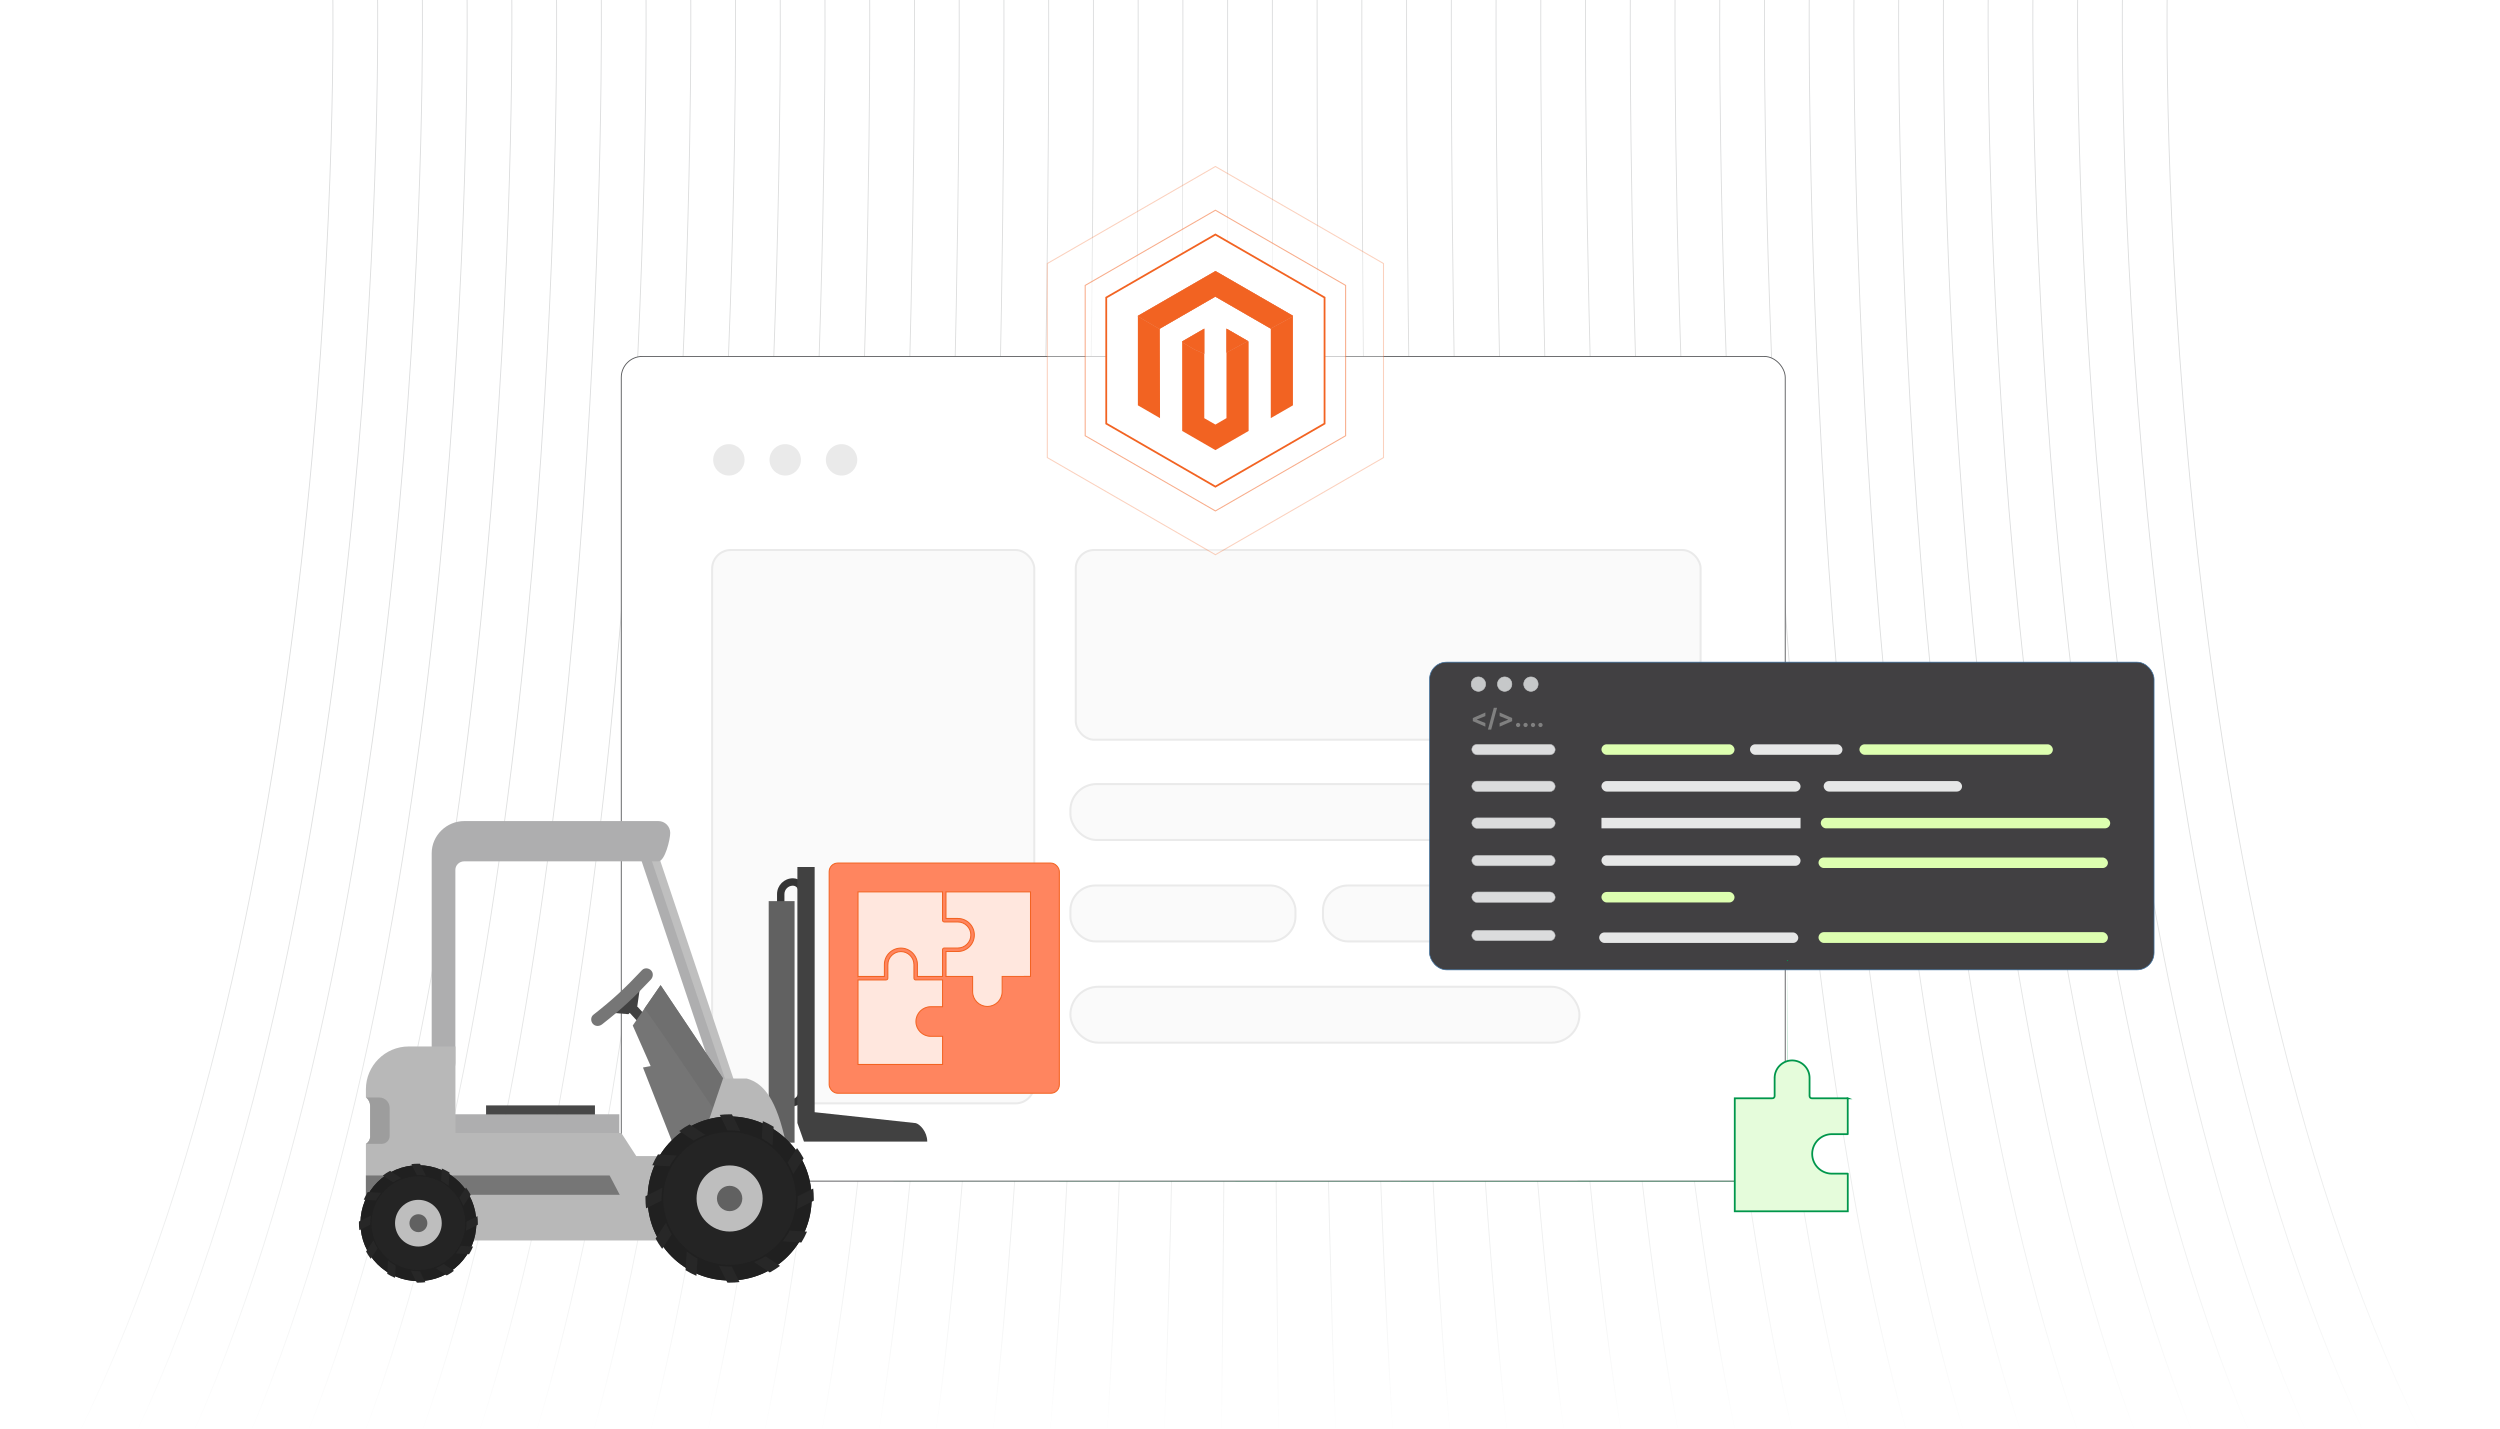<?xml version="1.0" encoding="UTF-8"?><svg id="Layer_1" xmlns="http://www.w3.org/2000/svg" xmlns:xlink="http://www.w3.org/1999/xlink" viewBox="0 0 350 200"><defs><linearGradient id="linear-gradient" x1="28.812" y1="200.745" x2="28.812" y2="-.718" gradientUnits="userSpaceOnUse"><stop offset="0" stop-color="#fff"/><stop offset=".113" stop-color="#f0f1f1"/><stop offset=".276" stop-color="#e4e5e5"/><stop offset=".495" stop-color="#dddede"/><stop offset="1" stop-color="#dbdcdd"/></linearGradient><linearGradient id="linear-gradient-2" x1="35.943" y1="200.744" x2="35.943" y2="-.718" xlink:href="#linear-gradient"/><linearGradient id="linear-gradient-3" x1="43.074" y1="200.742" x2="43.074" y2="-.718" xlink:href="#linear-gradient"/><linearGradient id="linear-gradient-4" x1="50.205" y1="200.741" x2="50.205" y2="-.718" xlink:href="#linear-gradient"/><linearGradient id="linear-gradient-5" x1="57.336" y1="200.74" x2="57.336" y2="-.718" xlink:href="#linear-gradient"/><linearGradient id="linear-gradient-6" x1="64.467" y1="200.739" x2="64.467" y2="-.717" xlink:href="#linear-gradient"/><linearGradient id="linear-gradient-7" x1="71.598" y1="200.737" x2="71.598" y2="-.717" xlink:href="#linear-gradient"/><linearGradient id="linear-gradient-8" x1="78.729" y1="200.736" x2="78.729" y2="-.717" xlink:href="#linear-gradient"/><linearGradient id="linear-gradient-9" x1="85.86" y1="200.735" x2="85.86" y2="-.717" xlink:href="#linear-gradient"/><linearGradient id="linear-gradient-10" x1="92.992" y1="200.733" x2="92.992" y2="-.717" xlink:href="#linear-gradient"/><linearGradient id="linear-gradient-11" x1="100.123" y1="200.732" x2="100.123" y2="-.717" xlink:href="#linear-gradient"/><linearGradient id="linear-gradient-12" x1="107.254" y1="200.731" x2="107.254" y2="-.717" xlink:href="#linear-gradient"/><linearGradient id="linear-gradient-13" x1="114.385" y1="200.729" x2="114.385" y2="-.717" xlink:href="#linear-gradient"/><linearGradient id="linear-gradient-14" x1="121.516" y1="200.728" x2="121.516" y2="-.717" xlink:href="#linear-gradient"/><linearGradient id="linear-gradient-15" x1="128.647" y1="200.726" x2="128.647" y2="-.717" xlink:href="#linear-gradient"/><linearGradient id="linear-gradient-16" x1="135.778" y1="200.725" x2="135.778" y2="-.717" xlink:href="#linear-gradient"/><linearGradient id="linear-gradient-17" x1="142.909" y1="200.723" x2="142.909" y2="-.717" xlink:href="#linear-gradient"/><linearGradient id="linear-gradient-18" x1="150.041" y1="200.722" x2="150.041" y2="-.717" xlink:href="#linear-gradient"/><linearGradient id="linear-gradient-19" x1="157.172" y1="200.72" x2="157.172" y2="-.717" xlink:href="#linear-gradient"/><linearGradient id="linear-gradient-20" x1="164.303" y1="200.719" x2="164.303" y2="-.717" xlink:href="#linear-gradient"/><linearGradient id="linear-gradient-21" x1="171.434" y1="200.717" x2="171.434" y2="-.717" xlink:href="#linear-gradient"/><linearGradient id="linear-gradient-22" x1="178.566" y1="200.717" x2="178.566" y2="-.717" xlink:href="#linear-gradient"/><linearGradient id="linear-gradient-23" x1="185.697" y1="200.719" x2="185.697" y2="-.717" xlink:href="#linear-gradient"/><linearGradient id="linear-gradient-24" x1="192.828" y1="200.72" x2="192.828" y2="-.717" xlink:href="#linear-gradient"/><linearGradient id="linear-gradient-25" x1="199.959" y1="200.722" x2="199.959" y2="-.717" xlink:href="#linear-gradient"/><linearGradient id="linear-gradient-26" x1="207.091" y1="200.723" x2="207.091" y2="-.717" xlink:href="#linear-gradient"/><linearGradient id="linear-gradient-27" x1="214.222" y1="200.725" x2="214.222" y2="-.717" xlink:href="#linear-gradient"/><linearGradient id="linear-gradient-28" x1="221.353" y1="200.726" x2="221.353" y2="-.717" xlink:href="#linear-gradient"/><linearGradient id="linear-gradient-29" x1="228.484" y1="200.728" x2="228.484" y2="-.717" xlink:href="#linear-gradient"/><linearGradient id="linear-gradient-30" x1="235.615" y1="200.729" x2="235.615" y2="-.717" xlink:href="#linear-gradient"/><linearGradient id="linear-gradient-31" x1="242.746" y1="200.731" x2="242.746" y2="-.717" xlink:href="#linear-gradient"/><linearGradient id="linear-gradient-32" x1="249.877" y1="200.732" x2="249.877" y2="-.717" xlink:href="#linear-gradient"/><linearGradient id="linear-gradient-33" x1="257.009" y1="200.733" x2="257.009" y2="-.717" xlink:href="#linear-gradient"/><linearGradient id="linear-gradient-34" x1="264.14" y1="200.735" x2="264.14" y2="-.717" xlink:href="#linear-gradient"/><linearGradient id="linear-gradient-35" x1="271.271" y1="200.736" x2="271.271" y2="-.717" xlink:href="#linear-gradient"/><linearGradient id="linear-gradient-36" x1="278.402" y1="200.737" x2="278.402" y2="-.717" xlink:href="#linear-gradient"/><linearGradient id="linear-gradient-37" x1="285.533" y1="200.739" x2="285.533" y2="-.717" xlink:href="#linear-gradient"/><linearGradient id="linear-gradient-38" x1="292.664" y1="200.74" x2="292.664" y2="-.718" xlink:href="#linear-gradient"/><linearGradient id="linear-gradient-39" x1="299.795" y1="200.741" x2="299.795" y2="-.718" xlink:href="#linear-gradient"/><linearGradient id="linear-gradient-40" x1="306.926" y1="200.742" x2="306.926" y2="-.718" xlink:href="#linear-gradient"/><linearGradient id="linear-gradient-41" x1="314.057" y1="200.744" x2="314.057" y2="-.718" xlink:href="#linear-gradient"/><linearGradient id="linear-gradient-42" x1="321.188" y1="200.745" x2="321.188" y2="-.718" xlink:href="#linear-gradient"/><filter id="drop-shadow-1" filterUnits="userSpaceOnUse"><feOffset dx="1.179" dy="1.179"/><feGaussianBlur result="blur" stdDeviation="1.768"/><feFlood flood-color="#333" flood-opacity=".07"/><feComposite in2="blur" operator="in"/><feComposite in="SourceGraphic"/></filter><filter id="drop-shadow-2" filterUnits="userSpaceOnUse"><feOffset dx="1.701" dy="1.701"/><feGaussianBlur result="blur-2" stdDeviation="2.551"/><feFlood flood-color="#333" flood-opacity=".08"/><feComposite in2="blur-2" operator="in"/><feComposite in="SourceGraphic"/></filter><filter id="drop-shadow-3" filterUnits="userSpaceOnUse"><feOffset dx=".636" dy=".636"/><feGaussianBlur result="blur-3" stdDeviation=".954"/><feFlood flood-color="#eaeaea" flood-opacity=".08"/><feComposite in2="blur-3" operator="in"/><feComposite in="SourceGraphic"/></filter><filter id="drop-shadow-4" filterUnits="userSpaceOnUse"><feOffset dx=".777" dy=".777"/><feGaussianBlur result="blur-4" stdDeviation="1.165"/><feFlood flood-color="#333" flood-opacity=".07"/><feComposite in2="blur-4" operator="in"/><feComposite in="SourceGraphic"/></filter></defs><rect width="350" height="200" fill="#fff" stroke-width="0"/><path d="M46.593-.717s2.215,125.313-35.593,201.433" fill="none" stroke="url(#linear-gradient)" stroke-miterlimit="10" stroke-width=".126"/><path d="M52.857-.717s2.107,125.313-33.857,201.433" fill="none" stroke="url(#linear-gradient-2)" stroke-miterlimit="10" stroke-width=".126"/><path d="M59.121-.717s1.999,125.313-32.121,201.433" fill="none" stroke="url(#linear-gradient-3)" stroke-miterlimit="10" stroke-width=".126"/><path d="M65.385-.717s1.891,125.313-30.384,201.433" fill="none" stroke="url(#linear-gradient-4)" stroke-miterlimit="10" stroke-width=".126"/><path d="M71.648-.717s1.783,125.313-28.648,201.433" fill="none" stroke="url(#linear-gradient-5)" stroke-miterlimit="10" stroke-width=".126"/><path d="M77.912-.717s1.675,125.313-26.912,201.433" fill="none" stroke="url(#linear-gradient-6)" stroke-miterlimit="10" stroke-width=".126"/><path d="M84.176-.717s1.567,125.313-25.176,201.433" fill="none" stroke="url(#linear-gradient-7)" stroke-miterlimit="10" stroke-width=".126"/><path d="M90.439-.717s1.459,125.313-23.439,201.433" fill="none" stroke="url(#linear-gradient-8)" stroke-miterlimit="10" stroke-width=".126"/><path d="M96.703-.717s1.351,125.313-21.703,201.433" fill="none" stroke="url(#linear-gradient-9)" stroke-miterlimit="10" stroke-width=".126"/><path d="M102.967-.717s1.242,125.313-19.967,201.433" fill="none" stroke="url(#linear-gradient-10)" stroke-miterlimit="10" stroke-width=".126"/><path d="M109.231-.717s1.134,125.313-18.231,201.433" fill="none" stroke="url(#linear-gradient-11)" stroke-miterlimit="10" stroke-width=".126"/><path d="M115.494-.717s1.026,125.313-16.494,201.433" fill="none" stroke="url(#linear-gradient-12)" stroke-miterlimit="10" stroke-width=".126"/><path d="M121.758-.717s.918,125.313-14.758,201.433" fill="none" stroke="url(#linear-gradient-13)" stroke-miterlimit="10" stroke-width=".126"/><path d="M128.022-.717s.81,125.313-13.022,201.433" fill="none" stroke="url(#linear-gradient-14)" stroke-miterlimit="10" stroke-width=".126"/><path d="M134.286-.717s.702,125.313-11.286,201.433" fill="none" stroke="url(#linear-gradient-15)" stroke-miterlimit="10" stroke-width=".126"/><path d="M140.549-.717s.594,125.313-9.549,201.433" fill="none" stroke="url(#linear-gradient-16)" stroke-miterlimit="10" stroke-width=".126"/><path d="M146.813-.717s.486,125.313-7.813,201.433" fill="none" stroke="url(#linear-gradient-17)" stroke-miterlimit="10" stroke-width=".126"/><path d="M153.077-.717s.378,125.313-6.077,201.433" fill="none" stroke="url(#linear-gradient-18)" stroke-miterlimit="10" stroke-width=".126"/><path d="M159.341-.717s.27,125.313-4.341,201.433" fill="none" stroke="url(#linear-gradient-19)" stroke-miterlimit="10" stroke-width=".126"/><path d="M165.604-.717s.162,125.313-2.604,201.433" fill="none" stroke="url(#linear-gradient-20)" stroke-miterlimit="10" stroke-width=".126"/><path d="M171.868-.717s.054,125.313-.868,201.433" fill="none" stroke="url(#linear-gradient-21)" stroke-miterlimit="10" stroke-width=".126"/><path d="M178.132-.717s-.054,125.313.868,201.433" fill="none" stroke="url(#linear-gradient-22)" stroke-miterlimit="10" stroke-width=".126"/><path d="M184.396-.717s-.162,125.313,2.604,201.433" fill="none" stroke="url(#linear-gradient-23)" stroke-miterlimit="10" stroke-width=".126"/><path d="M190.659-.717s-.27,125.313,4.341,201.433" fill="none" stroke="url(#linear-gradient-24)" stroke-miterlimit="10" stroke-width=".126"/><path d="M196.923-.717s-.378,125.313,6.077,201.433" fill="none" stroke="url(#linear-gradient-25)" stroke-miterlimit="10" stroke-width=".126"/><path d="M203.187-.717s-.486,125.313,7.813,201.433" fill="none" stroke="url(#linear-gradient-26)" stroke-miterlimit="10" stroke-width=".126"/><path d="M209.451-.717s-.594,125.313,9.549,201.433" fill="none" stroke="url(#linear-gradient-27)" stroke-miterlimit="10" stroke-width=".126"/><path d="M215.714-.717s-.702,125.313,11.286,201.433" fill="none" stroke="url(#linear-gradient-28)" stroke-miterlimit="10" stroke-width=".126"/><path d="M221.978-.717s-.81,125.313,13.022,201.433" fill="none" stroke="url(#linear-gradient-29)" stroke-miterlimit="10" stroke-width=".126"/><path d="M228.242-.717s-.918,125.313,14.758,201.433" fill="none" stroke="url(#linear-gradient-30)" stroke-miterlimit="10" stroke-width=".126"/><path d="M234.506-.717s-1.026,125.313,16.494,201.433" fill="none" stroke="url(#linear-gradient-31)" stroke-miterlimit="10" stroke-width=".126"/><path d="M240.769-.717s-1.134,125.313,18.231,201.433" fill="none" stroke="url(#linear-gradient-32)" stroke-miterlimit="10" stroke-width=".126"/><path d="M247.033-.717s-1.242,125.313,19.967,201.433" fill="none" stroke="url(#linear-gradient-33)" stroke-miterlimit="10" stroke-width=".126"/><path d="M253.297-.717s-1.351,125.313,21.703,201.433" fill="none" stroke="url(#linear-gradient-34)" stroke-miterlimit="10" stroke-width=".126"/><path d="M259.561-.717s-1.459,125.313,23.439,201.433" fill="none" stroke="url(#linear-gradient-35)" stroke-miterlimit="10" stroke-width=".126"/><path d="M265.824-.717s-1.567,125.313,25.176,201.433" fill="none" stroke="url(#linear-gradient-36)" stroke-miterlimit="10" stroke-width=".126"/><path d="M272.088-.717s-1.675,125.313,26.912,201.433" fill="none" stroke="url(#linear-gradient-37)" stroke-miterlimit="10" stroke-width=".126"/><path d="M278.352-.717s-1.783,125.313,28.648,201.433" fill="none" stroke="url(#linear-gradient-38)" stroke-miterlimit="10" stroke-width=".126"/><path d="M284.615-.717s-1.891,125.313,30.384,201.433" fill="none" stroke="url(#linear-gradient-39)" stroke-miterlimit="10" stroke-width=".126"/><path d="M290.879-.717s-1.999,125.313,32.121,201.433" fill="none" stroke="url(#linear-gradient-40)" stroke-miterlimit="10" stroke-width=".126"/><path d="M297.143-.717s-2.107,125.313,33.857,201.433" fill="none" stroke="url(#linear-gradient-41)" stroke-miterlimit="10" stroke-width=".126"/><path d="M303.407-.717s-2.215,125.313,35.593,201.433" fill="none" stroke="url(#linear-gradient-42)" stroke-miterlimit="10" stroke-width=".126"/><rect x="86.979" y="49.903" width="162.953" height="115.454" rx="2.936" ry="2.936" fill="#fff" stroke="#58595b" stroke-miterlimit="10" stroke-width=".126"/><circle cx="102.042" cy="64.38" r="2.198" fill="#eaeaea" stroke-width="0"/><circle cx="109.93" cy="64.38" r="2.198" fill="#eaeaea" stroke-width="0"/><circle cx="117.818" cy="64.38" r="2.198" fill="#eaeaea" stroke-width="0"/><rect x="99.698" y="76.999" width="45.101" height="77.474" rx="2.629" ry="2.629" fill="#fafafa" stroke="#eaeaea" stroke-miterlimit="10" stroke-width=".287"/><rect x="150.61" y="76.999" width="87.475" height="26.562" rx="2.574" ry="2.574" fill="#fafafa" stroke="#eaeaea" stroke-miterlimit="10" stroke-width=".287"/><rect x="149.855" y="109.771" width="88.488" height="7.826" rx="3.665" ry="3.665" fill="#fafafa" stroke="#eaeaea" stroke-miterlimit="10" stroke-width=".287"/><rect x="149.855" y="123.971" width="31.509" height="7.826" rx="3.49" ry="3.49" fill="#fafafa" stroke="#eaeaea" stroke-miterlimit="10" stroke-width=".287"/><rect x="185.215" y="123.971" width="31.509" height="7.826" rx="3.49" ry="3.49" fill="#fafafa" stroke="#eaeaea" stroke-miterlimit="10" stroke-width=".287"/><rect x="149.855" y="138.147" width="71.266" height="7.826" rx="3.913" ry="3.913" fill="#fafafa" stroke="#eaeaea" stroke-miterlimit="10" stroke-width=".287"/><g filter="url(#drop-shadow-1)"><g id="Layer_1-2"><g id="_583827384"><path id="_583829688" d="M90.968,118.466c-.073-.374-.435-.618-.809-.545s-.618.435-.544.809l11.022,32.835c.073.374.435.618.809.545.374-.073.618-.435.545-.809l-11.022-32.835h0Z" fill="#bfbfbf" stroke-width="0"/><path id="_583829640" d="M89.781,118.466c-.073-.374-.435-.618-.809-.545-.374.073-.618.435-.544.809l11.022,32.835c.073.374.435.618.809.545.374-.073.618-.435.545-.809l-11.022-32.835h0Z" fill="#aeaeaf" stroke-width="0"/><polygon id="_583829760" points="85.432 138.935 86.453 137.998 89.567 141.39 88.546 142.327 85.432 138.935" fill="#414141" fill-rule="evenodd" stroke-width="0"/><polygon id="_583829208" points="84.583 140.624 88.37 137.404 88.048 139.654 86.791 140.808 84.583 140.624" fill="#414141" fill-rule="evenodd" stroke-width="0"/><path id="_583829544" d="M81.89,140.891c2.781-2.182,4.391-3.682,6.815-6.255.342-.363.944-.312,1.281.055h0c.337.367.287.918-.055,1.281-2.425,2.572-4.034,4.074-6.815,6.255-.392.308-.944.312-1.281-.055h0c-.337-.367-.337-.973.055-1.281h0Z" fill="#767676" fill-rule="evenodd" stroke-width="0"/><polygon id="_583829520" points="92.847 158.488 88.835 148.272 89.913 148.071 87.406 142.395 88.559 140.724 91.306 136.745 100.051 149.81 100.125 155.993 92.847 158.488" fill="#757575" fill-rule="evenodd" stroke-width="0"/><path id="_583828728" d="M89.053,140.007l2.252-3.263,8.746,13.065.009.767-1.172,3.759s-7.838-11.658-9.835-14.328h0Z" fill="#6f6f6f" fill-rule="evenodd" stroke-width="0"/><path id="_583828608" d="M59.256,147.692c0,.915.742,1.658,1.658,1.658s1.658-.742,1.658-1.658v-27.093c0-.323.136-.619.356-.834.226-.221.542-.358.896-.358h27.17c.915,0,1.658-3.062,1.658-3.978s-.742-1.658-1.658-1.658h-27.17c-1.247,0-2.385.504-3.214,1.316-.835.818-1.353,1.947-1.353,3.191v29.413h0Z" fill="#aeaeaf" stroke-width="0"/><path id="_583828560" d="M109.82,122.816h0c-.324,0-.619.133-.833.347-.214.214-.347.509-.347.833v27.738c0,.266.109.508.284.684l.001-.001c.176.176.417.285.683.285h0c.266,0,.509-.109.684-.284l-.001-.001c.176-.176.285-.417.285-.683v-28.163c0-.208-.085-.397-.221-.534-.137-.137-.326-.221-.534-.221h0ZM109.82,121.779h0c.492,0,.939.202,1.264.526l.002.002c.324.325.526.772.526,1.264v28.163c0,.551-.225,1.053-.588,1.415h-.002c-.363.363-.863.588-1.413.588h0c-.551,0-1.053-.225-1.415-.588v-.002c-.363-.363-.588-.863-.588-1.413v-27.738c0-.61.249-1.164.65-1.565s.956-.65,1.565-.65h0Z" fill="#353535" stroke-width="0"/><rect id="_583828512" x="106.439" y="124.979" width="3.622" height="33.816" fill="#616161" stroke-width="0"/><rect id="_583828848" x="62.153" y="154.818" width="23.373" height="3.338" fill="#aeaeaf" stroke-width="0"/><path id="_583828824" d="M56.036,145.325h6.546v12.118h23.223l2.089,3.224h8.468l3.688-10.856h3.297c2.447.656,4.183,2.996,5.492,8.985l-1.964,13.691h-53.904c-1.609,0-2.925-1.316-2.925-2.925v-10.596c.356-.208.596-.595.596-1.035v-4.262c0-.495-.234-.938-.596-1.224v-1.13c0-3.294,2.695-5.989,5.989-5.989h0Z" fill="#b8b8b8" fill-rule="evenodd" stroke-width="0"/><polygon id="_583828944" points="50.047 166.093 50.047 163.384 84.166 163.384 85.585 166.093 50.047 166.093" fill="#767676" fill-rule="evenodd" stroke-width="0"/><path id="_583828632" d="M50.053,158.961c.352-.209.59-.594.59-1.031v-4.262c0-.48-.22-.911-.564-1.198h1.851c.793,0,1.442.649,1.442,1.442v3.941c0,.609-.498,1.108-1.108,1.108h-2.212Z" fill="#9d9d9d" fill-rule="evenodd" stroke-width="0"/><path id="_583827672" d="M100.968,178.094c-6.343,0-11.485-5.142-11.485-11.485s5.142-11.485,11.485-11.485,11.485,5.142,11.485,11.485-5.142,11.485-11.485,11.485h0ZM100.968,170.968c-2.408,0-4.359-1.952-4.359-4.359s1.952-4.359,4.359-4.359,4.359,1.952,4.359,4.359-1.952,4.359-4.359,4.359Z" fill="#242424" fill-rule="evenodd" stroke-width="0"/><path id="_583828296" d="M100.968,178.094c-6.343,0-11.485-5.142-11.485-11.485s5.142-11.485,11.485-11.485,11.485,5.142,11.485,11.485-5.142,11.485-11.485,11.485h0ZM100.968,175.902c-5.132,0-9.293-4.16-9.293-9.293s4.16-9.293,9.293-9.293,9.293,4.16,9.293,9.293-4.16,9.293-9.293,9.293Z" fill="#202020" fill-rule="evenodd" stroke-width="0"/><path id="_583828128" d="M100.968,178.392c-.106,0-.211-.002-.316-.004l-1.179-2.361c.487.077.986.117,1.494.117.103,0,.205-.002.307-.005l1.084,2.172c-.457.054-.921.082-1.391.082h0ZM96.32,177.439c-.527-.226-1.034-.49-1.517-.788l.16-2.638c.467.379.97.715,1.504,1.002l-.147,2.424h0ZM91.526,173.66c-.34-.455-.649-.936-.922-1.439l1.457-2.204c.217.567.487,1.108.803,1.617l-1.339,2.025h0ZM89.266,167.992c-.053-.454-.081-.915-.081-1.383,0-.109.002-.217.005-.325l2.363-1.179c-.078.49-.119.993-.119,1.505,0,.1.002.199.005.298l-2.173,1.085h0ZM90.141,161.954c.227-.527.491-1.034.789-1.517l2.639.16c-.38.467-.716.97-1.003,1.504l-2.424-.147ZM93.919,157.166c.455-.34.936-.649,1.439-.921l2.204,1.457c-.567.217-1.109.487-1.618.803l-2.025-1.339h0ZM99.583,154.907c.455-.053.917-.082,1.386-.082.108,0,.215.002.322.004l1.179,2.362c-.489-.077-.99-.118-1.501-.118-.101,0-.201.002-.301.005l-1.085-2.173h0ZM105.616,155.778c.527.226,1.034.49,1.517.787l-.16,2.638c-.467-.379-.97-.715-1.504-1.002l.147-2.424h0ZM110.406,159.552c.341.455.649.935.922,1.438l-1.456,2.203c-.218-.567-.488-1.107-.804-1.616l1.339-2.024ZM112.669,165.214c.054.457.083.923.083,1.395,0,.104-.002.209-.004.312l-2.361,1.179c.076-.486.116-.984.116-1.491,0-.104-.002-.207-.006-.31l2.172-1.084h0ZM111.802,171.251c-.226.527-.489,1.034-.787,1.517l-2.637-.16c.379-.467.714-.971,1-1.504l2.423.147h0ZM108.026,176.045c-.455.341-.935.649-1.437.922l-2.202-1.456c.567-.218,1.107-.488,1.616-.805l2.024,1.338h0Z" fill="#272727" fill-rule="evenodd" stroke-width="0"/><path id="_583828224" d="M100.968,171.237c-2.556,0-4.628-2.072-4.628-4.628s2.072-4.628,4.628-4.628,4.628,2.072,4.628,4.628-2.072,4.628-4.628,4.628Z" fill="#bebebe" fill-rule="evenodd" stroke-width="0"/><path id="_583827984" d="M100.968,168.385c-.981,0-1.776-.795-1.776-1.776s.795-1.776,1.776-1.776,1.776.795,1.776,1.776-.795,1.776-1.776,1.776Z" fill="#616161" fill-rule="evenodd" stroke-width="0"/><path id="_583828080" d="M57.396,178.181c-4.482,0-8.115-3.633-8.115-8.115s3.633-8.115,8.115-8.115,8.115,3.633,8.115,8.115-3.633,8.115-8.115,8.115ZM57.396,173.146c-1.701,0-3.08-1.379-3.08-3.08s1.379-3.08,3.08-3.08,3.08,1.379,3.08,3.08-1.379,3.08-3.08,3.08Z" fill="#242424" fill-rule="evenodd" stroke-width="0"/><path id="_583828200" d="M57.396,178.181c-4.482,0-8.115-3.633-8.115-8.115s3.633-8.115,8.115-8.115,8.115,3.633,8.115,8.115-3.633,8.115-8.115,8.115ZM57.396,176.632c-3.627,0-6.566-2.94-6.566-6.566s2.94-6.566,6.566-6.566,6.566,2.94,6.566,6.566-2.94,6.566-6.566,6.566Z" fill="#202020" fill-rule="evenodd" stroke-width="0"/><path id="_583828176" d="M57.396,178.392c-.075,0-.149-.001-.223-.003l-.833-1.669c.344.054.697.083,1.056.083.073,0,.145-.002.217-.004l.766,1.535c-.323.038-.65.058-.983.058h0ZM54.111,177.719c-.372-.16-.73-.346-1.072-.556l.113-1.864c.33.268.686.505,1.063.708l-.104,1.713h0ZM50.724,175.048c-.24-.322-.459-.661-.651-1.017l1.03-1.557c.153.401.344.783.568,1.143l-.946,1.431h0ZM49.127,171.043c-.037-.321-.057-.646-.057-.977,0-.077.001-.153.003-.23l1.669-.833c-.055.346-.084.701-.084,1.063,0,.07.001.141.004.211l-1.535.766h0ZM49.745,166.778c.16-.372.347-.73.557-1.072l1.865.113c-.268.33-.506.686-.709,1.063l-1.713-.104h0ZM52.415,163.394c.322-.241.661-.459,1.017-.651l1.557,1.03c-.401.153-.783.344-1.143.568l-1.431-.946ZM56.416,161.798c.321-.038.648-.058.979-.058.076,0,.152.001.228.003l.833,1.669c-.346-.055-.7-.083-1.061-.083-.071,0-.142.002-.213.004l-.766-1.535h0ZM60.68,162.414c.372.16.73.346,1.072.556l-.113,1.864c-.33-.268-.686-.505-1.063-.708l.104-1.712h0ZM64.064,165.08c.241.321.459.661.652,1.016l-1.029,1.556c-.154-.4-.345-.782-.568-1.142l.946-1.43h0ZM65.663,169.081c.038.323.058.652.058.985,0,.074-.001.147-.003.221l-1.668.833c.054-.343.082-.695.082-1.054,0-.073-.002-.146-.004-.219l1.535-.766h0ZM65.05,173.346c-.16.372-.346.73-.556,1.072l-1.863-.113c.268-.33.504-.686.707-1.063l1.712.104h0ZM62.383,176.734c-.321.241-.661.459-1.016.652l-1.556-1.029c.4-.154.782-.345,1.141-.569l1.43.946h0Z" fill="#272727" fill-rule="evenodd" stroke-width="0"/><path id="_583827744" d="M57.396,173.337c-1.806,0-3.27-1.464-3.27-3.27s1.464-3.27,3.27-3.27,3.27,1.464,3.27,3.27-1.464,3.27-3.27,3.27Z" fill="#bebebe" fill-rule="evenodd" stroke-width="0"/><path id="_583827936" d="M57.396,171.322c-.693,0-1.255-.562-1.255-1.255s.562-1.255,1.255-1.255,1.255.562,1.255,1.255-.562,1.255-1.255,1.255Z" fill="#616161" fill-rule="evenodd" stroke-width="0"/><path id="_583827120" d="M110.455,120.197h2.418v34.333l14.165,1.53c.541.145,1.597,1.173,1.597,2.582l-17.261-.001-.919-2.6v-35.843h0Z" fill="#414141" fill-rule="evenodd" stroke-width="0"/><rect id="_583826904" x="66.871" y="153.577" width="15.243" height="1.274" fill="#474747" stroke-width="0"/></g></g><g id="Layer_1-3"><rect x="114.906" y="119.652" width="32.222" height="32.222" rx="1.197" ry="1.197" fill="#ff855f" stroke="#f26322" stroke-miterlimit="10" stroke-width=".147"/><g id="_215569952"><path id="_215569856" d="M130.778,136.006c.001,1.048.002,2.291.002,3.758h-1.657c-.57,0-1.087.233-1.462.608-.375.375-.608.893-.608,1.462h0c0,.57.233,1.087.608,1.462.375.375.893.608,1.462.608h1.659c.001,1.401.001,2.745.001,3.943h-11.842v-11.838h3.936v.001c.133,0,.241-.108.241-.241,0-.007-0-.014-.001-.021v-1.879h.001c0-.247.049-.483.138-.697.093-.223.229-.425.399-.594s.371-.306.594-.399c.214-.089.45-.138.697-.138h0c.247,0,.483.049.697.138.223.093.425.229.594.399.17.17.306.371.399.594.089.214.138.45.138.697v1.898c0,.133.108.241.241.241.737,0,1.829-.001,3.76-.002h0Z" fill="#ffe7de" stroke="#f26322" stroke-miterlimit="10" stroke-width=".147"/><path id="_215569784" d="M131.26,135.524c-.001-1.228-.001-2.403-.001-3.494h1.656c.311,0,.609-.063.882-.176.283-.118.538-.29.751-.502.213-.213.385-.467.502-.751.113-.273.176-.571.176-.882h0c0-.311-.063-.61-.176-.882-.118-.283-.29-.538-.502-.751-.213-.213-.467-.385-.751-.502-.273-.113-.571-.176-.882-.176v.001h-1.659s0-3.727,0-3.727h11.837v11.838l-.628 0-3.201.002h-.139s0,2.133,0,2.133c0,.57-.233,1.087-.608,1.462-.375.375-.893.608-1.462.608h0c-.57,0-1.087-.233-1.462-.608-.375-.375-.608-.893-.608-1.462v-2.131h-.136s-.207 0-.207 0c-1.153.001-2.283.001-3.383.002h0Z" fill="#ffe7de" stroke="#f26322" stroke-miterlimit="10" stroke-width=".147"/><path id="_215570024" d="M118.942,135.528v-11.848h11.832v3.968h-.001c0,.133.108.241.241.241.007,0,.014-0.0.021-.001h1.879v.001c.247,0,.483.049.697.138.223.093.425.229.594.399.17.17.306.371.399.594.089.214.138.45.138.697h0c0,.247-.049.483-.138.697-.093.223-.229.425-.399.594-.17.17-.371.306-.594.399-.214.089-.45.138-.697.138h-1.898c-.133,0-.241.108-.241.241,0,.705.001,1.886.002,3.736-1.216.001-2.392.001-3.518.001v-1.656c0-.311-.063-.609-.176-.882-.118-.283-.29-.538-.502-.751-.213-.213-.467-.385-.751-.502-.273-.113-.571-.176-.882-.176h0c-.311,0-.609.063-.882.176-.283.118-.538.29-.751.502-.213.213-.385.467-.502.751-.113.273-.176.571-.176.882h.001v1.659s-3.695,0-3.695,0h0Z" fill="#ffe7de" stroke="#f26322" stroke-miterlimit="10" stroke-width=".147"/></g></g></g><g filter="url(#drop-shadow-2)"><polygon points="144.923 62.366 144.923 35.192 168.455 21.608 191.988 35.192 191.988 62.366 168.455 75.956 144.923 62.366" fill="#fff" opacity=".29" stroke="#f26322" stroke-miterlimit="10" stroke-width=".147"/><polygon points="150.226 59.304 150.226 38.254 168.455 27.731 186.685 38.254 186.685 59.304 168.455 69.831 150.226 59.304" fill="#fff" opacity=".53" stroke="#f26322" stroke-miterlimit="10" stroke-width=".147"/><polygon points="183.738 47.768 183.738 47.768 183.738 39.955 168.455 31.134 153.173 39.955 153.173 57.603 168.455 66.429 183.738 57.603 183.738 49.964 183.738 49.964 183.738 47.768" fill="#fff" stroke="#f26322" stroke-miterlimit="10" stroke-width=".252"/><polygon points="168.466 36.247 157.601 42.519 157.601 55.047 160.702 56.84 160.68 44.309 168.445 39.828 176.208 44.309 176.208 56.834 179.31 55.047 179.31 42.508 168.466 36.247" fill="#f26322" stroke-width="0"/><polygon points="170.005 56.837 168.455 57.738 166.898 56.845 166.898 44.309 163.799 46.1 163.804 58.63 168.453 61.316 173.107 58.63 173.107 46.1 170.005 44.309 170.005 56.837" fill="#f26322" stroke-width="0"/><polygon points="179.31 42.507 179.31 42.602 176.194 44.303 168.444 39.828 160.681 44.31 160.681 44.396 157.6 42.594 157.6 42.52 168.466 36.246 179.31 42.507" fill="#e89d80" stroke-width="0"/><polygon points="163.799 46.1 166.898 44.31 166.898 47.839 165.527 47.234 163.799 46.221 163.799 46.1" fill="#e89d80" stroke-width="0"/><polygon points="173.007 46.042 170.005 47.678 170.005 44.31 173.007 46.042" fill="#e89d80" stroke-width="0"/><polygon points="166.898 44.31 166.898 47.839 165.527 47.234 163.799 46.221 163.799 46.1 166.898 44.31" fill="#f26322" stroke-width="0"/><polygon points="173.007 46.042 170.005 47.678 170.005 44.31 173.007 46.042" fill="#f26322" stroke-width="0"/><polygon points="179.31 42.507 179.31 42.602 176.194 44.303 168.444 39.828 160.681 44.31 160.681 44.396 157.6 42.594 157.6 42.52 168.466 36.246 179.31 42.507" fill="#f26322" stroke-width="0"/></g><g filter="url(#drop-shadow-3)"><rect x="199.502" y="92.067" width="101.429" height="43.075" rx="2.388" ry="2.388" fill="#414042" stroke="#3c70a0" stroke-miterlimit="10" stroke-width=".097"/><rect x="223.568" y="103.566" width="18.628" height="1.471" rx=".736" ry=".736" fill="#ddffb0" stroke-width="0"/><rect x="244.362" y="103.566" width="12.945" height="1.471" rx=".736" ry=".736" fill="#e6e7e7" stroke-width="0"/><rect x="259.685" y="103.566" width="27.08" height="1.471" rx=".736" ry=".736" fill="#ddffb0" stroke-width="0"/><rect x="205.419" y="103.566" width="11.667" height="1.471" rx=".736" ry=".736" fill="#dbdcdd" stroke="#b1b3b5" stroke-miterlimit="10" stroke-width=".065"/><rect x="223.568" y="113.862" width="27.872" height="1.471" fill="#e6e7e7" stroke-width="0"/><rect x="254.274" y="113.862" width="40.518" height="1.471" rx=".736" ry=".736" fill="#ddffb0" stroke-width="0"/><rect x="205.419" y="113.862" width="11.667" height="1.471" rx=".736" ry=".736" fill="#dbdcdd" stroke="#b1b3b5" stroke-miterlimit="10" stroke-width=".065"/><rect x="223.568" y="108.714" width="27.872" height="1.471" rx=".736" ry=".736" fill="#e6e7e7" stroke-width="0"/><rect x="254.68" y="108.714" width="19.37" height="1.471" rx=".736" ry=".736" fill="#e6e7e7" stroke-width="0"/><rect x="205.419" y="108.714" width="11.667" height="1.471" rx=".736" ry=".736" fill="#dbdcdd" stroke="#b1b3b5" stroke-miterlimit="10" stroke-width=".065"/><rect x="223.249" y="129.907" width="27.872" height="1.471" rx=".736" ry=".736" fill="#e6e7e7" stroke-width="0"/><rect x="253.955" y="129.863" width="40.518" height="1.516" rx=".758" ry=".758" fill="#ddffb0" stroke-width="0"/><rect x="205.419" y="129.598" width="11.667" height="1.471" rx=".736" ry=".736" fill="#dbdcdd" stroke="#b1b3b5" stroke-miterlimit="10" stroke-width=".065"/><rect x="223.568" y="119.107" width="27.872" height="1.471" rx=".736" ry=".736" fill="#e6e7e7" stroke-width="0"/><rect x="253.955" y="119.416" width="40.518" height="1.471" rx=".736" ry=".736" fill="#ddffb0" stroke-width="0"/><rect x="205.419" y="119.107" width="11.667" height="1.471" rx=".736" ry=".736" fill="#dbdcdd" stroke="#b1b3b5" stroke-miterlimit="10" stroke-width=".065"/><rect x="223.568" y="124.239" width="18.628" height="1.471" rx=".736" ry=".736" fill="#ddffb0" stroke-width="0"/><rect x="205.419" y="124.239" width="11.667" height="1.471" rx=".736" ry=".736" fill="#dbdcdd" stroke="#b1b3b5" stroke-miterlimit="10" stroke-width=".065"/><circle cx="206.34" cy="95.141" r="1.008" fill="#c6c8c9" stroke="#c6c8c9" stroke-miterlimit="10" stroke-width=".08"/><circle cx="210.018" cy="95.141" r="1.008" fill="#c6c8c9" stroke="#c6c8c9" stroke-miterlimit="10" stroke-width=".08"/><circle cx="213.695" cy="95.141" r="1.008" fill="#c6c8c9" stroke="#c6c8c9" stroke-miterlimit="10" stroke-width=".08"/><path d="M205.56,100.325v-.438l1.753-.77v.503l-1.2.481.016-.026v.062l-.016-.026,1.2.481v.503l-1.753-.77Z" fill="gray" stroke-width="0"/><path d="M208.951,98.46l-.821,3.047h-.457l.821-3.047h.457Z" fill="gray" stroke-width="0"/><path d="M211.065,100.325l-1.753.77v-.503l1.2-.481-.017.026v-.062l.017.026-1.2-.481v-.503l1.753.77v.438Z" fill="gray" stroke-width="0"/><path d="M211.9,101.156c-.082,0-.152-.029-.211-.087-.059-.059-.088-.129-.088-.211,0-.081.029-.15.088-.208s.129-.087.211-.087c.08,0,.149.029.21.087.06.058.089.127.089.208,0,.055-.014.105-.041.15-.028.045-.065.081-.109.108-.045.027-.094.041-.148.041Z" fill="gray" stroke-width="0"/><path d="M212.944,101.156c-.082,0-.152-.029-.211-.087-.059-.059-.088-.129-.088-.211,0-.081.029-.15.088-.208s.129-.087.211-.087c.08,0,.149.029.21.087.06.058.089.127.089.208,0,.055-.014.105-.041.15-.028.045-.065.081-.109.108-.045.027-.094.041-.148.041Z" fill="gray" stroke-width="0"/><path d="M213.987,101.156c-.082,0-.152-.029-.211-.087-.059-.059-.088-.129-.088-.211,0-.081.029-.15.088-.208s.129-.087.211-.087c.08,0,.149.029.21.087.06.058.089.127.089.208,0,.055-.014.105-.041.15-.028.045-.065.081-.109.108-.045.027-.094.041-.148.041Z" fill="gray" stroke-width="0"/><path d="M215.031,101.156c-.082,0-.152-.029-.211-.087-.059-.059-.088-.129-.088-.211,0-.081.029-.15.088-.208s.129-.087.211-.087c.08,0,.149.029.21.087.06.058.089.127.089.208,0,.055-.014.105-.041.15-.028.045-.065.081-.109.108-.045.027-.094.041-.148.041Z" fill="gray" stroke-width="0"/></g><path d="M250.216,134.388c-.027.027.079,31.025,0,30.995,0,0-137.464-.027-137.464-.027l137.464-.027c-.037.167-.003-30.977 0-30.942h0Z" fill="#00964b" stroke-width="0"/><path id="_215569856-2" d="M257.905,152.982c.001,1.399.002,3.059.003,5.018,0,.002-.001.003-.003.003h-2.211c-.761,0-1.453.311-1.954.812-.501.501-.812,1.193-.812,1.954h0c0,.761.311,1.453.812,1.954.501.501,1.193.812,1.954.812h2.215c.001,0,.002.001.002.002.001,1.871.002,3.666.002,5.267h-15.823v-15.816h5.259v.001c.178,0,.323-.144.323-.323,0-.009-0-.019-.001-.028v-2.511h.001c0-.331.066-.645.185-.932.124-.298.306-.568.533-.794s.496-.409.794-.533c.286-.119.601-.185.932-.185h0c.331,0,.645.066.932.185.298.124.568.306.794.533.226.226.409.496.533.794.119.286.185.601.185.932v2.539c0,.176.141.32.317.32.985,0,2.444-.001,5.03-.003h0Z" fill="#e5fcdb" filter="url(#drop-shadow-4)" stroke="#00964b" stroke-miterlimit="10" stroke-width=".252"/></svg>